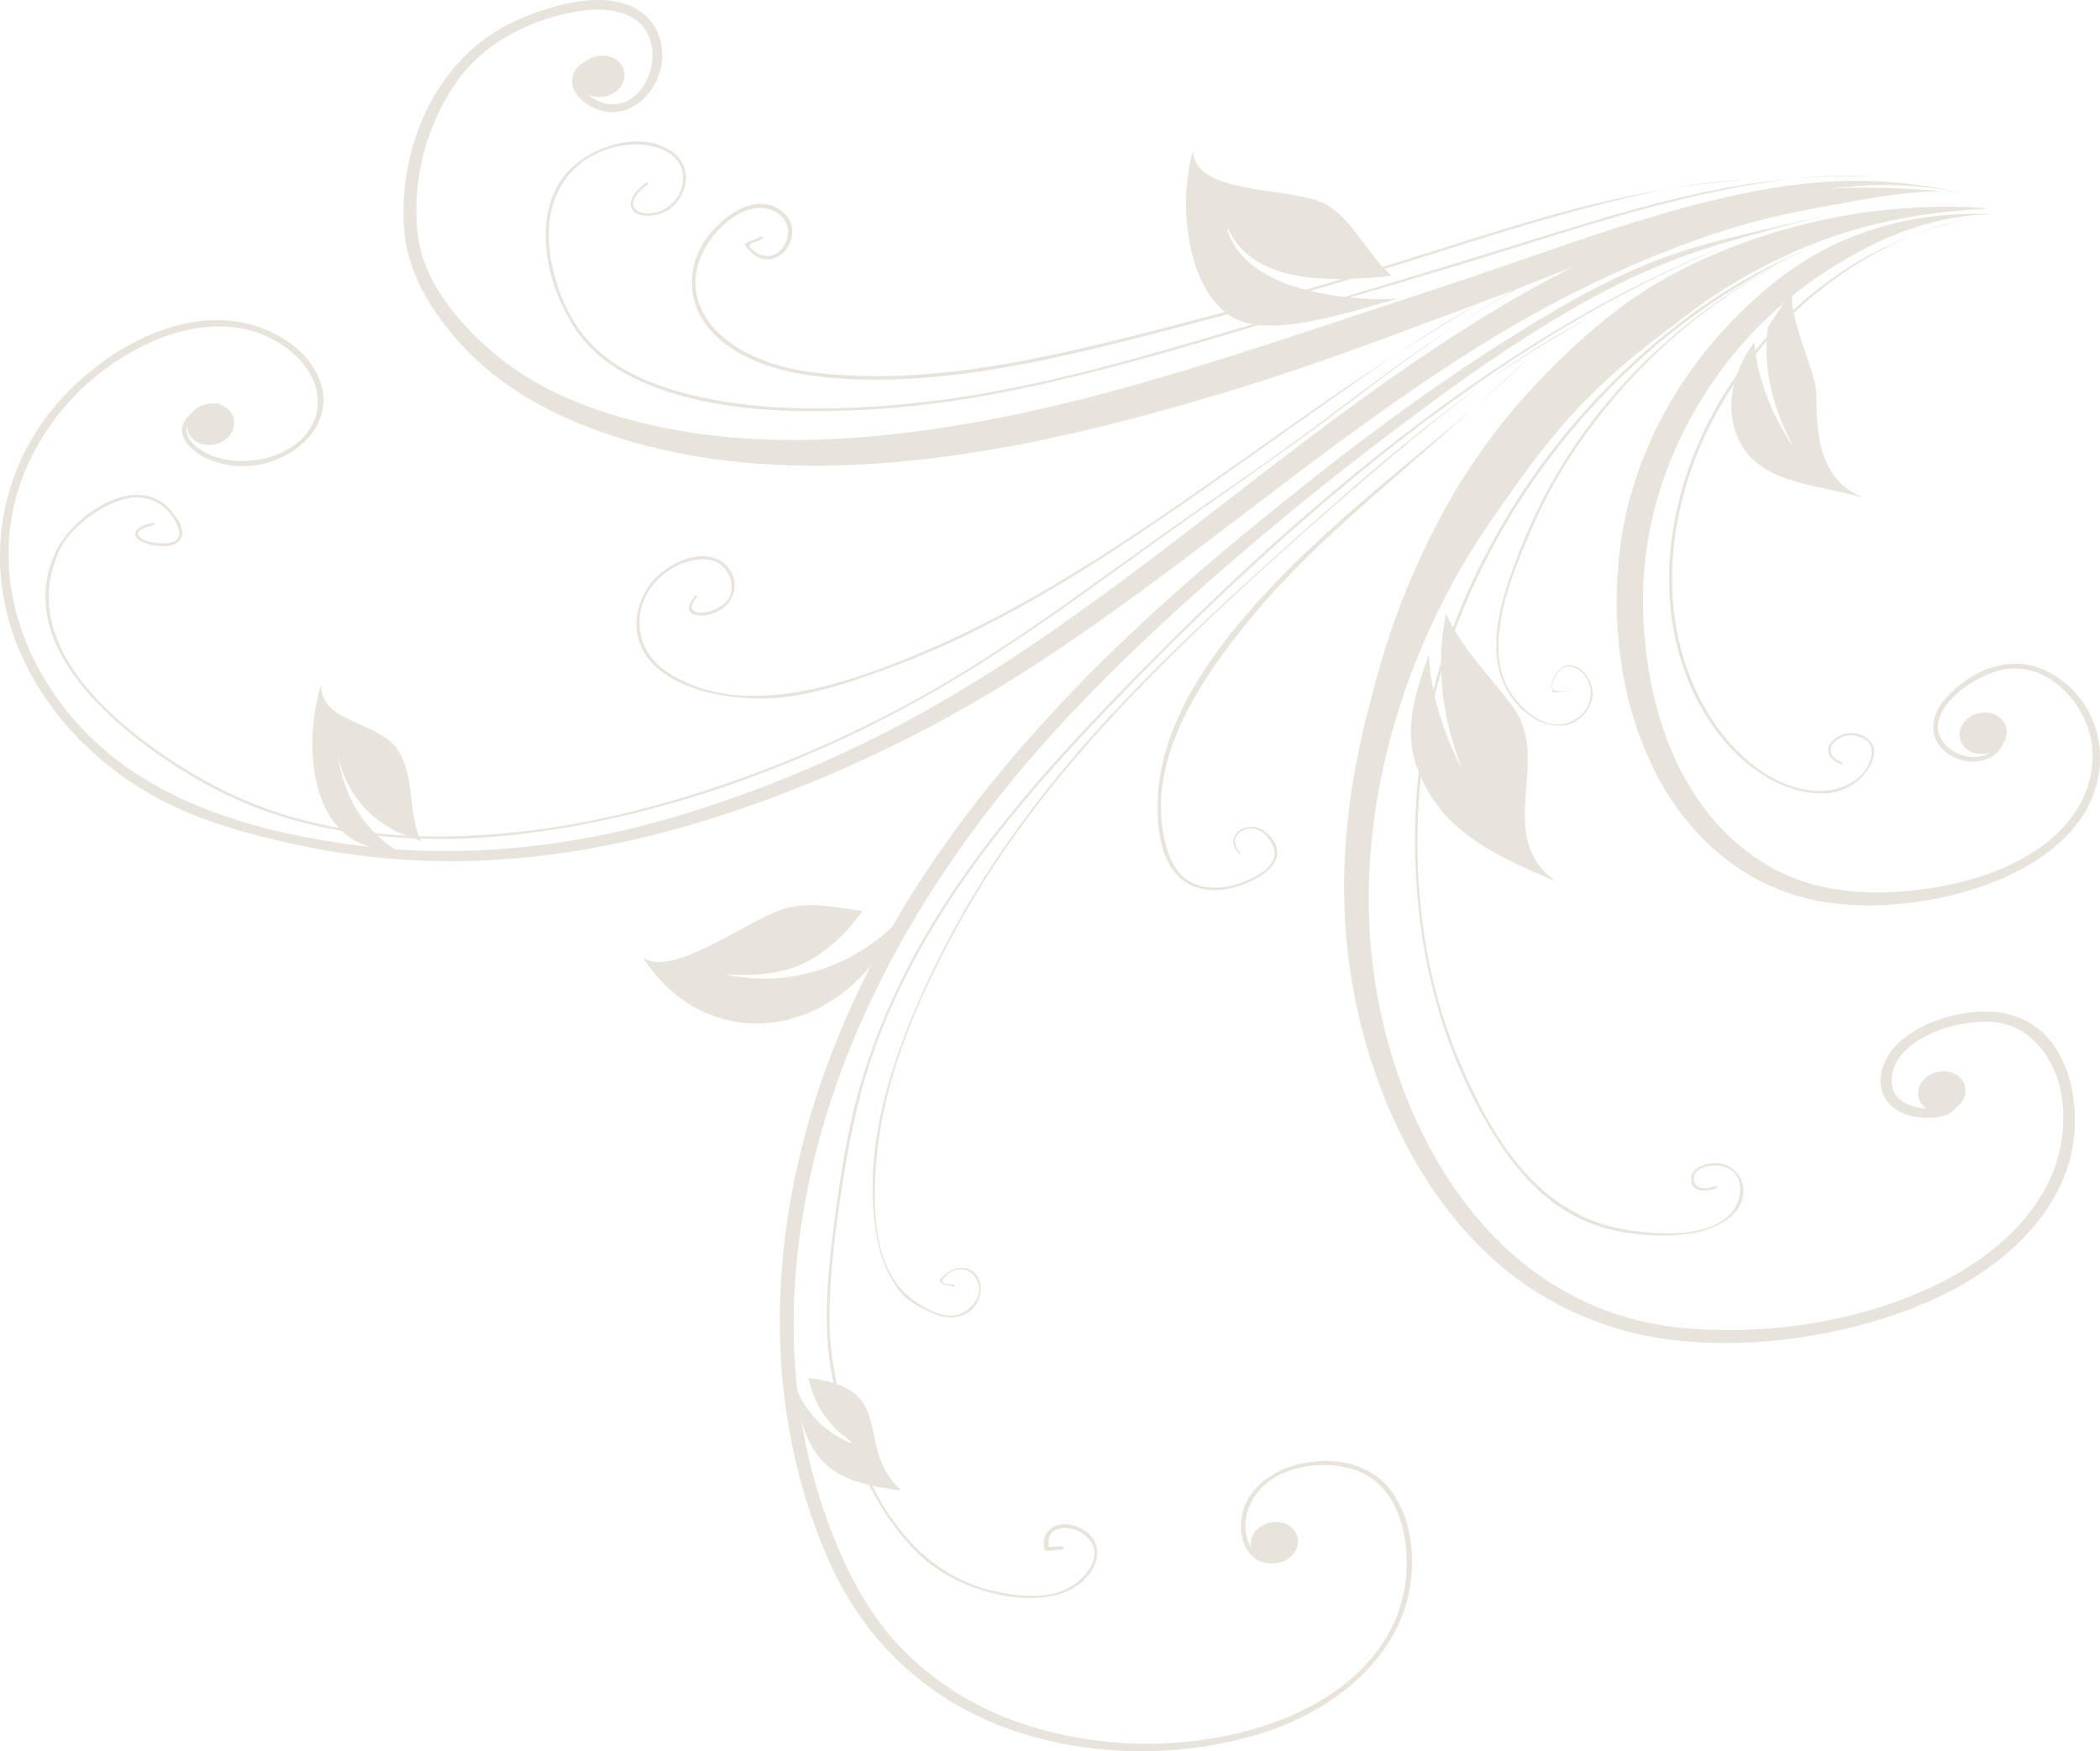 <?xml version="1.0" encoding="utf-8"?>
<!-- Generator: Adobe Illustrator 16.0.3, SVG Export Plug-In . SVG Version: 6.00 Build 0)  -->
<!DOCTYPE svg PUBLIC "-//W3C//DTD SVG 1.1//EN" "http://www.w3.org/Graphics/SVG/1.1/DTD/svg11.dtd">
<svg version="1.1" id="Layer_1" xmlns="http://www.w3.org/2000/svg" xmlns:xlink="http://www.w3.org/1999/xlink" x="0px" y="0px"
	 width="208.481px" height="173.813px" viewBox="0 0 208.481 173.813" enable-background="new 0 0 208.481 173.813"
	 xml:space="preserve">
<g opacity="0.2">
	
		<ellipse transform="matrix(-0.973 0.23 -0.23 -0.973 284.774 273.031)" fill="#C2B59B" cx="126.453" cy="153.135" rx="2.362" ry="2.042"/>
	
		<ellipse transform="matrix(-0.973 0.23 -0.23 -0.973 119.427 1.244)" fill="#C2B59B" cx="59.641" cy="7.59" rx="2.362" ry="2.04"/>
	<g>
		<g>
			<path fill="#C2B59B" d="M197.036,20.65c-8.559-0.578-17.288,0.797-25.356,3.977c-3.986,1.568-7.735,3.549-11.066,6.082
				c-3.378,2.572-6.389,5.479-9.163,8.547c-5.646,6.248-9.59,13.404-12.454,20.84c-1.433,3.719-2.452,7.494-3.405,11.303
				c-0.938,3.758-1.59,7.553-1.924,11.357c-0.639,7.297,0.043,14.531,2.125,21.463c2.133,7.107,5.668,14.004,11.107,19.492
				c5.238,5.283,12.416,8.797,20.611,9.438c7.381,0.58,15.204-0.578,22.204-3.248c6.815-2.6,12.962-7.152,15.359-13.479
				c2.313-6.1,0.535-16.516-8.609-16.008c-2.933,0.164-6.222,1.281-8.229,3.338c-1.58,1.619-2.156,4.133-0.696,5.779
				c1.087,1.229,3.207,1.621,4.952,1.33c1.614-0.266,2.429-1.441,1.462-2.609c-0.38-0.461-1.15,0.197-0.774,0.65
				c0.535,0.646-0.211,0.939-0.897,1.066c-1.067,0.203-2.243-0.029-3.132-0.49c-1.174-0.607-1.514-1.721-1.299-2.898
				c0.313-1.705,1.777-2.945,3.43-3.793c1.757-0.9,3.813-1.359,5.779-1.389c2.078-0.027,3.682,0.715,4.998,2.027
				c2.852,2.836,3.299,7.424,2.326,11.152c-1.737,6.676-7.952,11.4-14.857,14.133c-6.983,2.76-14.967,3.787-22.326,3.105
				c-17.629-1.639-26.83-16.859-29.986-30.658c-3.274-14.301-0.34-29.844,7.061-43.424c1.932-3.539,4.248-6.838,6.637-10.162
				c1.176-1.633,2.41-3.236,3.725-4.793c1.406-1.66,2.305-2.613,3.879-4.154c2.879-2.816,6.125-5.23,9.385-7.684
				c3.105-2.336,6.539-4.328,10.282-5.984c5.937-2.623,12.386-3.934,18.847-4.217C197.095,20.738,197.101,20.654,197.036,20.65
				L197.036,20.65z"/>
		</g>
		<g>
			<path fill="#C2B59B" d="M194.649,19.152c-5.012-1.18-10.039-1.498-15.324-0.938c-5.313,0.563-10.537,1.871-15.65,3.404
				c-5.133,1.537-10.167,3.346-15.23,5.072c-4.123,1.406-8.266,2.768-12.402,4.131c-17.471,5.766-35.204,11.918-53.729,12.773
				c-8.821,0.406-17.655-0.641-25.478-3.857c-4.372-1.795-7.993-4.412-10.943-7.73c-1.522-1.711-2.846-3.641-3.668-5.717
				c-0.739-1.861-0.927-3.881-0.886-5.881c0.089-4.193,1.396-8.574,3.973-12.268c2.532-3.629,6.729-5.955,11.333-6.887
				c2.041-0.414,4.384-0.496,6.132,0.482c1.342,0.75,1.948,2.189,2.004,3.574c0.099,2.361-1.724,5.818-4.968,4.875
				c-1.062-0.307-2.094-1.135-2.167-2.176c-0.086-1.174,1.377-1.701,2.462-1.873c0.292-0.045,0.254-0.459-0.034-0.447
				c-1.515,0.059-2.964,0.584-3.254,2.035c-0.27,1.357,1.045,2.518,2.263,3.043c2.655,1.148,5.126-0.57,6.128-2.832
				c1.098-2.482,0.516-5.465-1.888-6.961c-3.258-2.025-8.512-0.502-11.892,0.986C42.951,5.697,39.59,15.041,40.097,22.583
				c0.281,4.186,2.405,7.83,5.185,11.037c2.862,3.303,6.478,5.842,10.682,7.748c15.989,7.246,35.451,5.334,52.934,1.068
				c9.074-2.215,18.063-5.01,26.812-8.215c4.004-1.469,7.996-2.973,11.994-4.453c4.98-1.844,9.867-3.902,14.83-5.783
				c9.997-3.787,21.588-7.221,32.11-4.816C194.655,19.171,194.661,19.156,194.649,19.152L194.649,19.152z"/>
		</g>
		<g>
			<path fill="#C2B59B" d="M197.573,21.257c-4.914-0.197-9.58,0.547-14.182,2.439c-4.58,1.885-8.463,5.021-11.695,8.434
				c-6.083,6.416-9.852,14.234-10.866,22.311c-0.916,7.271,0.038,14.957,3.171,21.529c2.852,5.982,7.972,11.342,15.305,13.191
				c10.716,2.699,30.126-2.439,29.139-14.842c-0.255-3.23-2.273-6.391-5.547-7.846c-3.549-1.576-7.382,0.172-9.785,2.885
				c-1.77,1.996-1.6,4.58,0.846,5.785c1.902,0.939,4.486,0.396,5.033-1.73c0.058-0.232,0.082-0.465,0.098-0.697
				c0.02-0.295-0.498-0.295-0.52-0.002c-0.089,1.246-0.832,2.303-2.352,2.414c-1.268,0.09-2.521-0.512-3.221-1.373
				c-2.424-2.969,2.926-6.842,6.024-7.32c4.315-0.67,7.522,3.084,8.407,6.266c0.793,2.861,0.078,6.053-1.896,8.586
				c-3.861,4.951-11.486,6.979-17.76,7.252c-3.084,0.133-6.215-0.154-9.021-1.143c-3.426-1.211-6.25-3.311-8.469-5.838
				c-4.811-5.48-6.797-13.035-7.129-20.033c-0.359-7.531,1.488-14.861,5.668-21.73c2.892-4.75,6.844-9.059,11.728-12.379
				c4.998-3.398,10.755-6.018,17.022-6.139C197.585,21.275,197.585,21.257,197.573,21.257L197.573,21.257z"/>
		</g>
		<g>
			<path fill="#C2B59B" d="M192.575,18.945c-4.777-0.336-9.553-0.592-14.375,0.191c-4.576,0.744-9.18,1.93-13.51,3.576
				c-8.781,3.34-16.82,8.133-24.41,13.309c-15.587,10.629-29.365,23.318-45.751,33.018c-8.668,5.131-18.252,9.34-28.068,12.184
				c-10.13,2.936-20.658,4.002-30.938,2.695c-9.631-1.221-19.235-3.998-25.91-10.16c-5.813-5.369-9.317-12.85-8.694-20.576
				c0.595-7.342,5.259-14.566,12.646-18.535c3.375-1.813,7.403-2.82,11.121-1.895c3.906,0.973,7.706,4.49,6.708,8.371
				c-0.964,3.756-6.082,5.398-9.74,4.305c-1.285-0.383-2.735-1.189-3.101-2.41c-0.454-1.535,1.838-2.336,3.136-2.656
				c0.26-0.064,0.177-0.418-0.083-0.352c-1.215,0.301-2.847,0.801-3.374,1.949c-0.407,0.891,0.004,1.734,0.637,2.391
				c1.818,1.893,5.529,2.416,8.214,1.416c3.667-1.367,5.822-4.438,4.75-7.764c-1.02-3.174-4.574-5.496-8.197-6.068
				c-7.284-1.15-14.886,4.033-18.862,9.229c-4.863,6.357-5.87,14.24-3.67,21.176C3.352,69.414,8.758,75.519,15.789,79.3
				c4.138,2.225,8.997,3.535,13.746,4.559c4.987,1.076,10.161,1.615,15.375,1.613c10.329-0.002,20.642-2.273,30.374-5.795
				c9.29-3.359,18.073-7.693,26.269-12.918c16-10.201,29.812-22.883,46.016-32.848c6.637-4.082,13.663-7.561,21.121-10.199
				c3.686-1.305,7.481-2.313,11.333-3.012c4.175-0.76,8.308-1.643,12.552-1.738C192.587,18.962,192.587,18.945,192.575,18.945
				L192.575,18.945z"/>
		</g>
		<g>
			<path fill="#C2B59B" d="M183.685,20.701c-5.629,1.605-11.428,2.51-16.999,4.342c-5.708,1.877-10.964,4.861-15.966,7.965
				c-9.721,6.031-18.785,13.037-27.467,20.199c-15.592,12.861-29.41,27.377-37.795,44.641c-8.887,18.301-11.07,39.08-3.201,56.99
				c3.133,7.133,8.719,13.111,16.699,16.314c7.782,3.123,17.331,3.539,25.816,1.025c7.878-2.336,14.459-7.945,15.306-15.344
				c0.342-2.977-0.097-6.174-1.831-8.674c-1.709-2.461-4.73-3.48-8.057-3.068c-3.943,0.49-7.192,3.051-6.985,6.684
				c0.066,1.137,0.51,2.34,1.551,3.02c1.046,0.684,2.35,0.244,3.299-0.48c0.209-0.16-0.068-0.414-0.277-0.256
				c-1.759,1.344-3.378,0.449-3.921-1.213c-0.628-1.912,0.114-4.143,1.824-5.584c2.505-2.109,6.97-2.381,9.704-0.992
				c3.076,1.566,4.096,5.094,4.254,8.09c0.181,3.396-0.772,6.703-3.012,9.635c-2.676,3.504-6.816,5.912-11.225,7.326
				c-8.686,2.789-18.682,2.146-26.545-1.258c-3.792-1.643-7.066-4.01-9.726-6.861c-3.015-3.232-4.974-7.084-6.531-11.055
				c-3.572-9.117-4.521-18.982-3.298-28.803c2.384-19.158,12.583-37.135,26.781-52.266c6.792-7.232,14.333-13.922,22.117-20.334
				c4.415-3.635,8.972-7.137,13.593-10.561c4.853-3.596,9.871-7.023,15.197-10.039c4.158-2.355,8.482-4.273,13.104-5.711
				c4.477-1.391,9.066-2.502,13.596-3.719C183.7,20.712,183.697,20.695,183.685,20.701L183.685,20.701z"/>
		</g>
		
			<ellipse transform="matrix(-0.973 0.23 -0.23 -0.973 405.156 98.372)" fill="#C2B59B" cx="196.836" cy="72.836" rx="2.361" ry="2.04"/>
		
			<ellipse transform="matrix(-0.973 0.23 -0.23 -0.973 405.235 169.553)" fill="#C2B59B" cx="192.722" cy="108.426" rx="2.362" ry="2.042"/>
		
			<ellipse transform="matrix(-0.973 0.23 -0.23 -0.973 50.923 78.279)" fill="#C2B59B" cx="20.892" cy="42.112" rx="2.361" ry="2.042"/>
		<g>
			<path fill="#C2B59B" d="M170.739,24.625C159.89,29,150.05,35.115,140.934,41.96c-9.149,6.873-17.548,14.506-25.487,22.443
				c-6.789,6.787-13.422,13.748-18.95,21.352c-5.454,7.506-9.591,15.656-11.697,24.23c-0.965,3.941-1.549,7.959-2.048,11.938
				c-0.496,3.949-0.9,7.977-0.534,11.898c0.326,3.521,1.339,6.998,2.622,10.285c1.376,3.525,3.242,6.982,6.003,9.781
				c2.161,2.191,4.986,3.656,8.236,4.361c3.041,0.66,7.074,0.648,9.093-2.064c1.365-1.836,0.869-3.941-1.4-4.721
				c-1.949-0.67-3.529,0.549-3.073,2.338c0.018,0.066,0.097,0.129,0.175,0.135c0.515,0.025,0.994-0.166,1.505-0.139
				c0.229,0.01,0.316-0.289,0.083-0.316c-0.15-0.018-1.329,0.053-1.328,0.063c-0.051-0.299-0.051-0.617,0.013-0.92
				c0.122-0.566,0.665-0.875,1.269-0.947c1.302-0.158,2.605,0.662,3.065,1.654c0.732,1.588-0.872,3.469-2.42,4.293
				c-1.999,1.064-4.593,0.842-6.671,0.451c-9-1.688-13.09-9.879-15.331-16.971c-1.086-3.428-1.731-6.947-1.708-10.57
				c0.026-4.264,0.59-8.561,1.251-12.814c0.637-4.104,1.425-8.186,2.737-12.205c1.413-4.318,3.378-8.52,5.726-12.555
				c4.67-8.029,10.934-15.314,17.539-22.25c7.47-7.844,15.339-15.43,23.792-22.477c11.132-9.283,23.534-17.799,37.349-23.586
				C170.761,24.64,170.755,24.619,170.739,24.625L170.739,24.625z"/>
		</g>
		<g>
			<path fill="#C2B59B" d="M182.583,23.398c-4.439,1.738-8.572,3.682-12.492,6.287c-3.898,2.592-7.441,5.6-10.635,8.854
				c-6.461,6.586-11.396,14.281-14.675,22.359c-3.451,8.502-4.692,17.393-4.202,26.172c0.521,9.324,3.117,18.543,8.33,26.465
				c2.096,3.189,5.033,6.361,8.975,7.869c2.815,1.076,6.277,1.445,9.406,1.107c2.739-0.297,6.008-1.779,5.777-4.604
				c-0.1-1.221-1.151-2.42-2.621-2.459c-1.229-0.033-2.641,0.471-2.549,1.738c0.085,1.162,1.543,1.127,2.492,0.736
				c0.152-0.064,0.082-0.279-0.074-0.213c-0.914,0.377-2.09,0.4-2.167-0.668c-0.087-1.215,1.729-1.479,2.708-1.307
				c2.393,0.418,2.305,3.207,1.026,4.65c-2.235,2.523-7.116,2.164-10.089,1.727c-3.988-0.586-7.092-2.371-9.688-4.992
				c-3.26-3.293-5.376-7.527-7.139-11.617c-3.947-9.143-4.949-19.543-3.795-29.5c0.991-8.531,4.033-16.906,8.691-24.643
				c3.596-5.971,8.205-11.525,13.678-16.334c2.728-2.393,5.695-4.574,8.852-6.512c3.18-1.953,6.625-3.818,10.195-5.102
				C182.601,23.41,182.595,23.392,182.583,23.398L182.583,23.398z"/>
		</g>
		<g>
			<path fill="#C2B59B" d="M195.228,21.716c-4.028,1.018-7.732,2.377-11.236,4.523c-3.419,2.094-6.414,4.721-8.955,7.617
				c-5.151,5.879-8.334,13.051-9.145,20.23c-0.781,6.895,0.808,14.227,5.447,19.633c2.139,2.494,5.57,4.939,9.369,5.035
				c1.828,0.047,3.484-0.723,4.522-2.107c0.958-1.275,1.313-2.803-0.286-3.629c-1.023-0.529-2.436-0.223-3.152,0.67
				c-0.764,0.949,0.072,1.814,1.002,2.191c0.135,0.055,0.246-0.135,0.113-0.188c-0.699-0.283-1.281-0.709-1.136-1.465
				c0.104-0.555,0.711-0.947,1.26-1.143c0.778-0.279,1.61-0.027,2.21,0.365c0.676,0.445,0.678,1.227,0.465,1.91
				c-0.73,2.348-3.453,3.4-5.912,3.107c-4.206-0.5-7.572-3.721-9.601-6.709c-4.235-6.242-5.044-14.002-3.39-21.34
				c1.448-6.436,4.855-12.652,9.719-17.807c4.746-5.029,11.499-9.395,18.711-10.881C195.245,21.73,195.241,21.712,195.228,21.716
				L195.228,21.716z"/>
		</g>
		<g>
			<g>
				<path fill="none" d="M191.898,23.029c-9.356,3.271-16.636,10.508-20.804,18.443c-2.197,4.188-3.223,8.76-3.471,13.246
					c-0.18,3.193,0.162,6.332,1.314,9.289c0.908,2.326,3.264,7.391,7.143,5.719c2-0.863,2.869-2.721,2-4.416
					c-0.252-0.492-0.799-1.143-1.496-1.16c-0.851-0.023-1.217,0.744-1.41,1.357c-0.014,0.035,0.01,0.076,0.046,0.088
					c0.409,0.137,0.86,0.072,1.272,0.211c0.092,0.033,0.166-0.09,0.074-0.123c-0.18-0.064-1.219-0.137-1.146-0.348
					c0.137-0.395,0.4-0.826,0.863-0.984c0.837-0.285,1.516,0.795,1.744,1.297c0.754,1.656-0.443,3.336-2.277,4.051
					c-2.979,1.168-5.037-2.326-5.955-4.133c-1.299-2.555-1.9-5.266-2.048-8.111c-0.251-4.883,0.71-10.082,2.856-14.736
					c1.955-4.24,4.936-8.186,8.445-11.613c3.461-3.383,7.922-6.641,12.854-8.061C191.917,23.041,191.909,23.023,191.898,23.029
					L191.898,23.029z"/>
			</g>
		</g>
		<g>
			<path fill="#C2B59B" d="M152.633,27.603c-5.152,2.713-9.931,5.77-14.57,9.15c-4.677,3.408-9.212,6.969-13.995,10.262
				c-4.805,3.303-9.546,6.658-14.264,10.063c-4.75,3.43-9.553,6.813-14.608,9.881c-7.995,4.854-16.702,8.814-25.745,11.693
				c-8.675,2.762-17.816,4.492-26.865,4.367c-4.515-0.064-8.985-0.652-13.219-1.822c-4.26-1.178-8.099-3.025-11.662-5.293
				c-7.18-4.568-16-12.445-11.766-21.352c1.001-2.109,3.669-4.135,6.053-4.916c1.426-0.469,2.871-0.322,3.993,0.48
				c0.834,0.594,1.671,1.693,1.805,2.674c0.19,1.35-1.868,1.238-2.781,1.023c-0.45-0.105-1.091-0.313-1.285-0.715
				c-0.269-0.563,1.183-0.883,1.549-0.973c0.182-0.045,0.097-0.279-0.081-0.236c-0.567,0.139-1.684,0.393-1.776,1.047
				c-0.069,0.482,0.562,0.787,0.965,0.949c0.996,0.4,3.155,0.682,3.646-0.598c0.345-0.898-0.532-1.951-1.048-2.59
				c-0.892-1.107-2.246-1.701-3.847-1.559c-3.089,0.275-6.396,3.102-7.565,5.559c-3.875,8.152,3.657,15.609,10.047,20.119
				c3.328,2.348,6.956,4.348,10.958,5.76c3.896,1.375,8.075,2.164,12.319,2.502c8.7,0.695,17.653-0.615,26.17-2.904
				c8.484-2.281,16.681-5.631,24.356-9.699c10.523-5.578,19.723-12.797,29.3-19.543c4.762-3.355,9.54-6.645,14.164-10.152
				c4.555-3.455,9.11-6.922,14.024-9.965c1.848-1.145,3.752-2.262,5.737-3.199C152.655,27.613,152.646,27.597,152.633,27.603
				L152.633,27.603z"/>
		</g>
		<g>
			<path fill="#C2B59B" d="M158.345,31.232c-5.03,2.791-9.803,5.791-14.322,9.225c-4.604,3.494-8.951,7.232-13.229,11.029
				c-7.703,6.84-15.371,13.748-22.156,21.303c-6.539,7.281-12.069,15.186-16.113,23.672c-3.883,8.141-6.887,17.059-5.589,25.68
				c0.346,2.299,1.103,4.621,2.74,6.414c0.662,0.723,1.857,1.305,2.789,1.732c0.871,0.396,1.867,0.613,2.866,0.338
				c1.799-0.5,2.547-2.723,1.675-3.973c-0.963-1.379-2.85-0.826-3.717,0.432c-0.019,0.027-0.015,0.066,0.004,0.09
				c0.433,0.525,0.759,0.297,1.365,0.504c0.12,0.041,0.221-0.123,0.1-0.166c-0.239-0.082-0.462-0.051-0.723-0.063
				c-1.141-0.061,0.096-1.021,0.203-1.102c0.241-0.178,0.544-0.271,0.841-0.324c1.258-0.223,2.081,0.91,2.135,1.85
				c0.064,1.229-1.203,2.561-2.586,2.701c-1.321,0.131-2.655-0.693-3.624-1.313c-4.067-2.605-4.283-8.254-4.114-12.449
				c0.368-9.102,4.351-18.275,9.103-26.529c4.778-8.295,11.074-15.873,18.025-22.934c7.426-7.541,15.479-14.689,23.643-21.615
				c6.295-5.336,13.087-10.688,20.697-14.486C158.366,31.242,158.358,31.228,158.345,31.232L158.345,31.232z"/>
		</g>
		<g>
			<path fill="#C2B59B" d="M176.037,26.519c-8.694,4.723-15.815,11.436-20.733,19.273c-2.398,3.824-4.229,7.932-5.602,12.076
				c-1.309,3.959-2.066,8.668,0.865,11.975c1.117,1.258,2.777,2.408,4.777,2.131c1.717-0.238,2.906-1.994,2.753-3.395
				c-0.112-1.029-0.905-2.471-2.229-2.557c-0.5-0.029-0.99,0.314-1.264,0.668c-0.566,0.727-0.662,1.188-0.466,1.998
				c0.002,0.01,0.013,0.018,0.022,0.018c0.512,0.043,0.984-0.139,1.498-0.098c0.033,0.002,0.045-0.043,0.011-0.045
				c-0.31-0.027-1.46,0.137-1.521-0.127c-0.137-0.607,0.035-1.01,0.406-1.553c0.746-1.08,1.893-0.826,2.608-0.035
				c1.376,1.514,0.883,4.023-1.411,4.857c-2.473,0.904-4.801-1.453-5.813-3.012c-1.336-2.064-1.338-4.666-0.966-7.039
				c0.348-2.203,1.117-4.375,1.967-6.492c0.869-2.164,1.791-4.301,2.912-6.389c2.229-4.152,5.119-8.027,8.467-11.592
				c3.906-4.156,8.568-7.762,13.73-10.646C176.064,26.529,176.052,26.511,176.037,26.519L176.037,26.519z"/>
		</g>
		<g>
			<path fill="#C2B59B" d="M147.124,29.957c-4.596,2.74-9.119,5.508-13.522,8.5c-4.569,3.105-9.037,6.332-13.558,9.496
				c-8.99,6.291-18.271,12.475-28.617,16.832c-7.756,3.266-18.204,6.814-25.439,1.738c-3.037-2.127-3.425-6.369-0.559-9.137
				c1.154-1.113,2.967-1.945,4.643-1.867c1.824,0.086,2.86,1.855,2.493,3.355c-0.255,1.041-1.476,1.75-2.596,1.916
				c-0.404,0.059-0.933,0.051-1.191-0.248c-0.317-0.369,0.174-1.002,0.422-1.32c0.068-0.088-0.09-0.18-0.168-0.098
				c-0.436,0.475-1.046,1.338-0.296,1.77c0.679,0.393,1.733,0.156,2.433-0.18c2.373-1.137,2.274-4.15,0.089-5.197
				c-2.33-1.117-5.744,0.891-6.925,2.758c-1.776,2.813-1.496,5.988,0.992,8.098c2.479,2.1,6.312,2.869,9.762,2.955
				c4.436,0.113,9.003-1.496,13.125-3.008c10.305-3.779,19.574-9.67,28.391-15.729c5.116-3.514,10.131-7.145,15.202-10.707
				c4.928-3.463,9.947-7.035,15.328-9.914C147.146,29.964,147.134,29.951,147.124,29.957L147.124,29.957z"/>
		</g>
		<g>
			<path fill="#C2B59B" d="M152.267,35.033c-3.934,3.969-8.461,7.527-12.798,11.152c-4.349,3.635-8.654,7.314-12.542,11.334
				c-6.238,6.449-12.176,14.371-12.006,22.871c0.044,2.232,0.373,4.9,2.064,6.592c1.766,1.766,4.605,1.654,6.996,0.574
				c1.134-0.514,2.267-1.211,2.716-2.301c0.444-1.078-0.464-2.363-1.403-2.922c-0.664-0.395-1.754-0.361-2.375,0.195
				c-0.795,0.717-0.523,1.57,0.104,2.217c0.055,0.057,0.174-0.035,0.119-0.094c-0.631-0.66-0.844-1.568,0.128-2.172
				c1.04-0.645,2.181,0.016,2.7,0.773c0.607,0.885,0.869,1.693,0.084,2.65c-0.617,0.756-1.656,1.254-2.59,1.619
				c-1.764,0.693-3.824,0.881-5.395-0.055c-1.33-0.791-1.954-2.234-2.32-3.574c-2.201-8.102,3.244-16.328,8.723-22.895
				c3.95-4.734,8.666-8.975,13.412-13.102c4.869-4.236,9.709-8.459,14.397-12.854C152.29,35.035,152.274,35.025,152.267,35.033
				L152.267,35.033z"/>
		</g>
		<g>
			<path fill="#C2B59B" d="M186.587,17.564c-5.438-0.248-10.758,0.201-16.17,1.258c-5.555,1.084-11.002,2.721-16.397,4.393
				c-11.315,3.506-22.662,6.926-34.032,10.266c-9.618,2.826-19.402,5.543-29.388,6.549c-8.014,0.811-16.578,0.895-24.065-1.414
				c-3.328-1.029-6.424-2.678-8.487-5.189c-1.923-2.346-3.036-5.389-3.443-8.303c-0.413-2.947,0.075-6.26,2.648-8.572
				c1.493-1.342,3.537-2.135,5.592-2.213c2.354-0.09,4.79,0.879,4.967,3.123c0.135,1.74-1.247,3.588-3.345,3.729
				c-0.655,0.041-1.378-0.174-1.565-0.754c-0.257-0.785,0.782-1.65,1.374-2.133c0.126-0.104-0.063-0.248-0.188-0.148
				c-0.789,0.643-1.884,1.686-1.307,2.648c0.432,0.717,1.655,0.689,2.455,0.502c1.342-0.316,2.25-1.361,2.651-2.475
				c0.547-1.518,0.01-3.055-1.379-3.928c-2.813-1.768-7.035-0.596-9.465,1.484c-2.36,2.02-2.977,5.006-2.844,7.674
				c0.145,2.873,1.15,5.697,2.642,8.168c1.512,2.504,3.935,4.33,6.782,5.615c6.714,3.027,15.094,3.223,22.699,2.803
				c9.097-0.502,17.928-2.533,26.735-4.934c5.852-1.592,11.646-3.377,17.443-5.143c5.68-1.725,11.393-3.334,17.059-5.1
				c6.371-1.984,12.716-4.068,19.212-5.641c6.403-1.551,13.29-2.818,19.814-2.248C186.595,17.583,186.601,17.566,186.587,17.564
				L186.587,17.564z"/>
		</g>
		<g>
			<path fill="#C2B59B" d="M173.7,17.818c-5.252,0.357-10.354,1.189-15.492,2.441c-5.492,1.342-10.881,3.078-16.264,4.783
				c-9.969,3.158-20.066,5.951-30.224,8.492c-10.237,2.559-21.174,4.781-31.565,3.35c-4.711-0.65-9.908-3.09-10.965-7.455
				c-0.527-2.184,0.315-4.557,1.917-6.367c1.479-1.668,3.979-3.318,6.134-1.877c1.313,0.877,1.311,2.695,0.115,3.779
				c-0.653,0.596-1.544,0.559-2.224,0.139c-0.31-0.188-1.186-0.785-0.381-1.025c0.377-0.113,0.631-0.158,0.909-0.42
				c0.132-0.123-0.073-0.281-0.204-0.162c-0.418,0.381-1.046,0.303-1.464,0.688c-0.049,0.045-0.056,0.117-0.02,0.166
				c0.621,0.879,1.787,1.848,3.107,1.184c1.162-0.582,1.685-1.799,1.558-2.887c-0.156-1.283-1.543-2.393-3.021-2.41
				c-1.877-0.021-3.464,1.197-4.644,2.42c-2.89,2.996-3.008,7.127-0.515,10.033c2.736,3.186,7.486,4.404,11.931,4.799
				c10.186,0.904,20.743-1.447,30.683-3.99c10.167-2.604,20.242-5.461,30.231-8.641c5.064-1.613,10.139-3.174,15.291-4.498
				c4.893-1.258,10.066-2.404,15.107-2.523C173.714,17.833,173.714,17.816,173.7,17.818L173.7,17.818z"/>
		</g>
		<path fill="#C2B59B" d="M150.647,70.845c-1.391-2.369-5.621-6.289-7.088-9.979c-0.057,0.283-0.107,0.568-0.156,0.854
			c-0.828,4.906-0.123,9.742,1.633,14.289c0.011,0.029-0.045,0.049-0.059,0.021c-1.752-3.455-2.902-7.193-3.139-11.047
			c-1.297,3.75-2.571,7.355-1.135,11.273c2.225,6.08,7.473,8.58,13.725,11.207C148.47,83.214,153.649,75.97,150.647,70.845z"/>
		<g>
			<path fill="#C2B59B" d="M177.96,28.751l0.853-1.297C178.337,27.726,178.073,28.179,177.96,28.751z"/>
			<path fill="#C2B59B" d="M173.126,44.537c2.406,3.564,7.846,3.635,11.938,4.9c-4.581-1.814-4.737-6.531-4.75-10.467
				c-0.011-2.07-2.888-7.508-2.354-10.219l-2.42,3.674c-0.006,0.006-0.012,0.012-0.018,0.018c-0.564,4.064,0.49,8.041,2.404,11.648
				c0.016,0.029-0.035,0.055-0.053,0.025c-2.014-3.037-3.387-6.523-3.726-10.133C171.753,37.169,171.015,41.406,173.126,44.537z"/>
		</g>
		<path fill="#C2B59B" d="M121.851,31.166c3.538,2.73,11.632-0.061,16.855-1.516c-1.191,0.061-2.377,0.059-3.542-0.025
			c-5.325-0.381-11.761-1.873-13.345-6.859c-0.019-0.057,0.09-0.096,0.115-0.043c2.232,4.91,8.643,5.254,14.035,4.855
			c0.734-0.053,1.47-0.125,2.205-0.209c-2.379-2-3.68-5.303-6.336-6.973c-3.16-1.99-13.234-0.795-13.404-5.445
			C117.098,19.564,117.468,27.787,121.851,31.166z"/>
		<path fill="#C2B59B" d="M39.255,84.345c-0.161-0.107-0.321-0.213-0.478-0.328c-3.099-2.26-4.653-5.367-5.225-8.889
			c-0.003-0.012,0.017-0.016,0.02-0.004c0.736,3.299,2.91,6.209,6.355,7.656c0.612,0.256,1.234,0.484,1.87,0.693
			c-1.325-2.732-0.581-6.445-2.313-9.051c-1.923-2.885-7.679-2.625-7.6-6.469C30.088,73.56,30.423,84.511,39.255,84.345z"/>
		<path fill="#C2B59B" d="M80.275,136.771c0.52,2.666,2.064,4.957,4.652,6.596c0.033,0.018,0.001,0.057-0.034,0.045
			c-2.989-1.133-5.005-3.311-5.954-5.936l0.199,2.035c1.438,5.977,3.69,7.578,10.348,8.432
			C84.621,143.492,89.348,137.828,80.275,136.771z"/>
		<path fill="#C2B59B" d="M88.641,92.507l3.28-3.225c-0.531,0.354-1.064,0.615-1.602,0.809c-1.076,1.281-2.243,2.494-3.668,3.508
			c-4.253,3.027-9.292,4.199-14.413,3.162c-0.032-0.004-0.023-0.053,0.013-0.051c2.543,0.156,5.533-0.008,7.857-1.252
			c1.953-1.045,3.562-2.523,4.854-4.17c0.228-0.291,0.459-0.58,0.69-0.871c-2.511-0.301-5.067-0.984-7.681-0.264
			c-3.487,0.963-11.306,7.055-14.158,4.863C70.133,104.867,83.015,103.298,88.641,92.507z"/>
	</g>
</g>
<g opacity="0.2">
	
		<ellipse transform="matrix(-0.973 0.23 -0.23 -0.973 284.774 273.031)" fill="#C2B59B" cx="126.453" cy="153.135" rx="2.362" ry="2.042"/>
	
		<ellipse transform="matrix(-0.973 0.23 -0.23 -0.973 119.427 1.244)" fill="#C2B59B" cx="59.641" cy="7.59" rx="2.362" ry="2.04"/>
	<g>
		<g>
			<path fill="#C2B59B" d="M197.036,20.65c-8.559-0.578-17.288,0.797-25.356,3.977c-3.986,1.568-7.735,3.549-11.066,6.082
				c-3.378,2.572-6.389,5.479-9.163,8.547c-5.646,6.248-9.59,13.404-12.454,20.84c-1.433,3.719-2.452,7.494-3.405,11.303
				c-0.938,3.758-1.59,7.553-1.924,11.357c-0.639,7.297,0.043,14.531,2.125,21.463c2.133,7.107,5.668,14.004,11.107,19.492
				c5.238,5.283,12.416,8.797,20.611,9.438c7.381,0.58,15.204-0.578,22.204-3.248c6.815-2.6,12.962-7.152,15.359-13.479
				c2.313-6.1,0.535-16.516-8.609-16.008c-2.933,0.164-6.222,1.281-8.229,3.338c-1.58,1.619-2.156,4.133-0.696,5.779
				c1.087,1.229,3.207,1.621,4.952,1.33c1.614-0.266,2.429-1.441,1.462-2.609c-0.38-0.461-1.15,0.197-0.774,0.65
				c0.535,0.646-0.211,0.939-0.897,1.066c-1.067,0.203-2.243-0.029-3.132-0.49c-1.174-0.607-1.514-1.721-1.299-2.898
				c0.313-1.705,1.777-2.945,3.43-3.793c1.757-0.9,3.813-1.359,5.779-1.389c2.078-0.027,3.682,0.715,4.998,2.027
				c2.852,2.836,3.299,7.424,2.326,11.152c-1.737,6.676-7.952,11.4-14.857,14.133c-6.983,2.76-14.967,3.787-22.326,3.105
				c-17.629-1.639-26.83-16.859-29.986-30.658c-3.274-14.301-0.34-29.844,7.061-43.424c1.932-3.539,4.248-6.838,6.637-10.162
				c1.176-1.633,2.41-3.236,3.725-4.793c1.406-1.66,2.305-2.613,3.879-4.154c2.879-2.816,6.125-5.23,9.385-7.684
				c3.105-2.336,6.539-4.328,10.282-5.984c5.937-2.623,12.386-3.934,18.847-4.217C197.095,20.738,197.101,20.654,197.036,20.65
				L197.036,20.65z"/>
		</g>
		<g>
			<path fill="#C2B59B" d="M194.649,19.152c-5.012-1.18-10.039-1.498-15.324-0.938c-5.313,0.563-10.537,1.871-15.65,3.404
				c-5.133,1.537-10.167,3.346-15.23,5.072c-4.123,1.406-8.266,2.768-12.402,4.131c-17.471,5.766-35.204,11.918-53.729,12.773
				c-8.821,0.406-17.655-0.641-25.478-3.857c-4.372-1.795-7.993-4.412-10.943-7.73c-1.522-1.711-2.846-3.641-3.668-5.717
				c-0.739-1.861-0.927-3.881-0.886-5.881c0.089-4.193,1.396-8.574,3.973-12.268c2.532-3.629,6.729-5.955,11.333-6.887
				c2.041-0.414,4.384-0.496,6.132,0.482c1.342,0.75,1.948,2.189,2.004,3.574c0.099,2.361-1.724,5.818-4.968,4.875
				c-1.062-0.307-2.094-1.135-2.167-2.176c-0.086-1.174,1.377-1.701,2.462-1.873c0.292-0.045,0.254-0.459-0.034-0.447
				c-1.515,0.059-2.964,0.584-3.254,2.035c-0.27,1.357,1.045,2.518,2.263,3.043c2.655,1.148,5.126-0.57,6.128-2.832
				c1.098-2.482,0.516-5.465-1.888-6.961c-3.258-2.025-8.512-0.502-11.892,0.986C42.951,5.697,39.59,15.041,40.097,22.583
				c0.281,4.186,2.405,7.83,5.185,11.037c2.862,3.303,6.478,5.842,10.682,7.748c15.989,7.246,35.451,5.334,52.934,1.068
				c9.074-2.215,18.063-5.01,26.812-8.215c4.004-1.469,7.996-2.973,11.994-4.453c4.98-1.844,9.867-3.902,14.83-5.783
				c9.997-3.787,21.588-7.221,32.11-4.816C194.655,19.171,194.661,19.156,194.649,19.152L194.649,19.152z"/>
		</g>
		<g>
			<path fill="#C2B59B" d="M197.573,21.257c-4.914-0.197-9.58,0.547-14.182,2.439c-4.58,1.885-8.463,5.021-11.695,8.434
				c-6.083,6.416-9.852,14.234-10.866,22.311c-0.916,7.271,0.038,14.957,3.171,21.529c2.852,5.982,7.972,11.342,15.305,13.191
				c10.716,2.699,30.126-2.439,29.139-14.842c-0.255-3.23-2.273-6.391-5.547-7.846c-3.549-1.576-7.382,0.172-9.785,2.885
				c-1.77,1.996-1.6,4.58,0.846,5.785c1.902,0.939,4.486,0.396,5.033-1.73c0.058-0.232,0.082-0.465,0.098-0.697
				c0.02-0.295-0.498-0.295-0.52-0.002c-0.089,1.246-0.832,2.303-2.352,2.414c-1.268,0.09-2.521-0.512-3.221-1.373
				c-2.424-2.969,2.926-6.842,6.024-7.32c4.315-0.67,7.522,3.084,8.407,6.266c0.793,2.861,0.078,6.053-1.896,8.586
				c-3.861,4.951-11.486,6.979-17.76,7.252c-3.084,0.133-6.215-0.154-9.021-1.143c-3.426-1.211-6.25-3.311-8.469-5.838
				c-4.811-5.48-6.797-13.035-7.129-20.033c-0.359-7.531,1.488-14.861,5.668-21.73c2.892-4.75,6.844-9.059,11.728-12.379
				c4.998-3.398,10.755-6.018,17.022-6.139C197.585,21.275,197.585,21.257,197.573,21.257L197.573,21.257z"/>
		</g>
		<g>
			<path fill="#C2B59B" d="M192.575,18.945c-4.777-0.336-9.553-0.592-14.375,0.191c-4.576,0.744-9.18,1.93-13.51,3.576
				c-8.781,3.34-16.82,8.133-24.41,13.309c-15.587,10.629-29.365,23.318-45.751,33.018c-8.668,5.131-18.252,9.34-28.068,12.184
				c-10.13,2.936-20.658,4.002-30.938,2.695c-9.631-1.221-19.235-3.998-25.91-10.16c-5.813-5.369-9.317-12.85-8.694-20.576
				c0.595-7.342,5.259-14.566,12.646-18.535c3.375-1.813,7.403-2.82,11.121-1.895c3.906,0.973,7.706,4.49,6.708,8.371
				c-0.964,3.756-6.082,5.398-9.74,4.305c-1.285-0.383-2.735-1.189-3.101-2.41c-0.454-1.535,1.838-2.336,3.136-2.656
				c0.26-0.064,0.177-0.418-0.083-0.352c-1.215,0.301-2.847,0.801-3.374,1.949c-0.407,0.891,0.004,1.734,0.637,2.391
				c1.818,1.893,5.529,2.416,8.214,1.416c3.667-1.367,5.822-4.438,4.75-7.764c-1.02-3.174-4.574-5.496-8.197-6.068
				c-7.284-1.15-14.886,4.033-18.862,9.229c-4.863,6.357-5.87,14.24-3.67,21.176C3.352,69.414,8.758,75.519,15.789,79.3
				c4.138,2.225,8.997,3.535,13.746,4.559c4.987,1.076,10.161,1.615,15.375,1.613c10.329-0.002,20.642-2.273,30.374-5.795
				c9.29-3.359,18.073-7.693,26.269-12.918c16-10.201,29.812-22.883,46.016-32.848c6.637-4.082,13.663-7.561,21.121-10.199
				c3.686-1.305,7.481-2.313,11.333-3.012c4.175-0.76,8.308-1.643,12.552-1.738C192.587,18.962,192.587,18.945,192.575,18.945
				L192.575,18.945z"/>
		</g>
		<g>
			<path fill="#C2B59B" d="M183.685,20.701c-5.629,1.605-11.428,2.51-16.999,4.342c-5.708,1.877-10.964,4.861-15.966,7.965
				c-9.721,6.031-18.785,13.037-27.467,20.199c-15.592,12.861-29.41,27.377-37.795,44.641c-8.887,18.301-11.07,39.08-3.201,56.99
				c3.133,7.133,8.719,13.111,16.699,16.314c7.782,3.123,17.331,3.539,25.816,1.025c7.878-2.336,14.459-7.945,15.306-15.344
				c0.342-2.977-0.097-6.174-1.831-8.674c-1.709-2.461-4.73-3.48-8.057-3.068c-3.943,0.49-7.192,3.051-6.985,6.684
				c0.066,1.137,0.51,2.34,1.551,3.02c1.046,0.684,2.35,0.244,3.299-0.48c0.209-0.16-0.068-0.414-0.277-0.256
				c-1.759,1.344-3.378,0.449-3.921-1.213c-0.628-1.912,0.114-4.143,1.824-5.584c2.505-2.109,6.97-2.381,9.704-0.992
				c3.076,1.566,4.096,5.094,4.254,8.09c0.181,3.396-0.772,6.703-3.012,9.635c-2.676,3.504-6.816,5.912-11.225,7.326
				c-8.686,2.789-18.682,2.146-26.545-1.258c-3.792-1.643-7.066-4.01-9.726-6.861c-3.015-3.232-4.974-7.084-6.531-11.055
				c-3.572-9.117-4.521-18.982-3.298-28.803c2.384-19.158,12.583-37.135,26.781-52.266c6.792-7.232,14.333-13.922,22.117-20.334
				c4.415-3.635,8.972-7.137,13.593-10.561c4.853-3.596,9.871-7.023,15.197-10.039c4.158-2.355,8.482-4.273,13.104-5.711
				c4.477-1.391,9.066-2.502,13.596-3.719C183.7,20.712,183.697,20.695,183.685,20.701L183.685,20.701z"/>
		</g>
		
			<ellipse transform="matrix(-0.973 0.23 -0.23 -0.973 405.156 98.372)" fill="#C2B59B" cx="196.836" cy="72.836" rx="2.361" ry="2.04"/>
		
			<ellipse transform="matrix(-0.973 0.23 -0.23 -0.973 405.235 169.553)" fill="#C2B59B" cx="192.722" cy="108.426" rx="2.362" ry="2.042"/>
		
			<ellipse transform="matrix(-0.973 0.23 -0.23 -0.973 50.923 78.279)" fill="#C2B59B" cx="20.892" cy="42.112" rx="2.361" ry="2.042"/>
		<g>
			<path fill="#C2B59B" d="M170.739,24.625C159.89,29,150.05,35.115,140.934,41.96c-9.149,6.873-17.548,14.506-25.487,22.443
				c-6.789,6.787-13.422,13.748-18.95,21.352c-5.454,7.506-9.591,15.656-11.697,24.23c-0.965,3.941-1.549,7.959-2.048,11.938
				c-0.496,3.949-0.9,7.977-0.534,11.898c0.326,3.521,1.339,6.998,2.622,10.285c1.376,3.525,3.242,6.982,6.003,9.781
				c2.161,2.191,4.986,3.656,8.236,4.361c3.041,0.66,7.074,0.648,9.093-2.064c1.365-1.836,0.869-3.941-1.4-4.721
				c-1.949-0.67-3.529,0.549-3.073,2.338c0.018,0.066,0.097,0.129,0.175,0.135c0.515,0.025,0.994-0.166,1.505-0.139
				c0.229,0.01,0.316-0.289,0.083-0.316c-0.15-0.018-1.329,0.053-1.328,0.063c-0.051-0.299-0.051-0.617,0.013-0.92
				c0.122-0.566,0.665-0.875,1.269-0.947c1.302-0.158,2.605,0.662,3.065,1.654c0.732,1.588-0.872,3.469-2.42,4.293
				c-1.999,1.064-4.593,0.842-6.671,0.451c-9-1.688-13.09-9.879-15.331-16.971c-1.086-3.428-1.731-6.947-1.708-10.57
				c0.026-4.264,0.59-8.561,1.251-12.814c0.637-4.104,1.425-8.186,2.737-12.205c1.413-4.318,3.378-8.52,5.726-12.555
				c4.67-8.029,10.934-15.314,17.539-22.25c7.47-7.844,15.339-15.43,23.792-22.477c11.132-9.283,23.534-17.799,37.349-23.586
				C170.761,24.64,170.755,24.619,170.739,24.625L170.739,24.625z"/>
		</g>
		<g>
			<path fill="#C2B59B" d="M182.583,23.398c-4.439,1.738-8.572,3.682-12.492,6.287c-3.898,2.592-7.441,5.6-10.635,8.854
				c-6.461,6.586-11.396,14.281-14.675,22.359c-3.451,8.502-4.692,17.393-4.202,26.172c0.521,9.324,3.117,18.543,8.33,26.465
				c2.096,3.189,5.033,6.361,8.975,7.869c2.815,1.076,6.277,1.445,9.406,1.107c2.739-0.297,6.008-1.779,5.777-4.604
				c-0.1-1.221-1.151-2.42-2.621-2.459c-1.229-0.033-2.641,0.471-2.549,1.738c0.085,1.162,1.543,1.127,2.492,0.736
				c0.152-0.064,0.082-0.279-0.074-0.213c-0.914,0.377-2.09,0.4-2.167-0.668c-0.087-1.215,1.729-1.479,2.708-1.307
				c2.393,0.418,2.305,3.207,1.026,4.65c-2.235,2.523-7.116,2.164-10.089,1.727c-3.988-0.586-7.092-2.371-9.688-4.992
				c-3.26-3.293-5.376-7.527-7.139-11.617c-3.947-9.143-4.949-19.543-3.795-29.5c0.991-8.531,4.033-16.906,8.691-24.643
				c3.596-5.971,8.205-11.525,13.678-16.334c2.728-2.393,5.695-4.574,8.852-6.512c3.18-1.953,6.625-3.818,10.195-5.102
				C182.601,23.41,182.595,23.392,182.583,23.398L182.583,23.398z"/>
		</g>
		<g>
			<path fill="#C2B59B" d="M195.228,21.716c-4.028,1.018-7.732,2.377-11.236,4.523c-3.419,2.094-6.414,4.721-8.955,7.617
				c-5.151,5.879-8.334,13.051-9.145,20.23c-0.781,6.895,0.808,14.227,5.447,19.633c2.139,2.494,5.57,4.939,9.369,5.035
				c1.828,0.047,3.484-0.723,4.522-2.107c0.958-1.275,1.313-2.803-0.286-3.629c-1.023-0.529-2.436-0.223-3.152,0.67
				c-0.764,0.949,0.072,1.814,1.002,2.191c0.135,0.055,0.246-0.135,0.113-0.188c-0.699-0.283-1.281-0.709-1.136-1.465
				c0.104-0.555,0.711-0.947,1.26-1.143c0.778-0.279,1.61-0.027,2.21,0.365c0.676,0.445,0.678,1.227,0.465,1.91
				c-0.73,2.348-3.453,3.4-5.912,3.107c-4.206-0.5-7.572-3.721-9.601-6.709c-4.235-6.242-5.044-14.002-3.39-21.34
				c1.448-6.436,4.855-12.652,9.719-17.807c4.746-5.029,11.499-9.395,18.711-10.881C195.245,21.73,195.241,21.712,195.228,21.716
				L195.228,21.716z"/>
		</g>
		<g>
			<g>
				<path fill="none" d="M191.898,23.029c-9.356,3.271-16.636,10.508-20.804,18.443c-2.197,4.188-3.223,8.76-3.471,13.246
					c-0.18,3.193,0.162,6.332,1.314,9.289c0.908,2.326,3.264,7.391,7.143,5.719c2-0.863,2.869-2.721,2-4.416
					c-0.252-0.492-0.799-1.143-1.496-1.16c-0.851-0.023-1.217,0.744-1.41,1.357c-0.014,0.035,0.01,0.076,0.046,0.088
					c0.409,0.137,0.86,0.072,1.272,0.211c0.092,0.033,0.166-0.09,0.074-0.123c-0.18-0.064-1.219-0.137-1.146-0.348
					c0.137-0.395,0.4-0.826,0.863-0.984c0.837-0.285,1.516,0.795,1.744,1.297c0.754,1.656-0.443,3.336-2.277,4.051
					c-2.979,1.168-5.037-2.326-5.955-4.133c-1.299-2.555-1.9-5.266-2.048-8.111c-0.251-4.883,0.71-10.082,2.856-14.736
					c1.955-4.24,4.936-8.186,8.445-11.613c3.461-3.383,7.922-6.641,12.854-8.061C191.917,23.041,191.909,23.023,191.898,23.029
					L191.898,23.029z"/>
			</g>
		</g>
		<g>
			<path fill="#C2B59B" d="M152.633,27.603c-5.152,2.713-9.931,5.77-14.57,9.15c-4.677,3.408-9.212,6.969-13.995,10.262
				c-4.805,3.303-9.546,6.658-14.264,10.063c-4.75,3.43-9.553,6.813-14.608,9.881c-7.995,4.854-16.702,8.814-25.745,11.693
				c-8.675,2.762-17.816,4.492-26.865,4.367c-4.515-0.064-8.985-0.652-13.219-1.822c-4.26-1.178-8.099-3.025-11.662-5.293
				c-7.18-4.568-16-12.445-11.766-21.352c1.001-2.109,3.669-4.135,6.053-4.916c1.426-0.469,2.871-0.322,3.993,0.48
				c0.834,0.594,1.671,1.693,1.805,2.674c0.19,1.35-1.868,1.238-2.781,1.023c-0.45-0.105-1.091-0.313-1.285-0.715
				c-0.269-0.563,1.183-0.883,1.549-0.973c0.182-0.045,0.097-0.279-0.081-0.236c-0.567,0.139-1.684,0.393-1.776,1.047
				c-0.069,0.482,0.562,0.787,0.965,0.949c0.996,0.4,3.155,0.682,3.646-0.598c0.345-0.898-0.532-1.951-1.048-2.59
				c-0.892-1.107-2.246-1.701-3.847-1.559c-3.089,0.275-6.396,3.102-7.565,5.559c-3.875,8.152,3.657,15.609,10.047,20.119
				c3.328,2.348,6.956,4.348,10.958,5.76c3.896,1.375,8.075,2.164,12.319,2.502c8.7,0.695,17.653-0.615,26.17-2.904
				c8.484-2.281,16.681-5.631,24.356-9.699c10.523-5.578,19.723-12.797,29.3-19.543c4.762-3.355,9.54-6.645,14.164-10.152
				c4.555-3.455,9.11-6.922,14.024-9.965c1.848-1.145,3.752-2.262,5.737-3.199C152.655,27.613,152.646,27.597,152.633,27.603
				L152.633,27.603z"/>
		</g>
		<g>
			<path fill="#C2B59B" d="M158.345,31.232c-5.03,2.791-9.803,5.791-14.322,9.225c-4.604,3.494-8.951,7.232-13.229,11.029
				c-7.703,6.84-15.371,13.748-22.156,21.303c-6.539,7.281-12.069,15.186-16.113,23.672c-3.883,8.141-6.887,17.059-5.589,25.68
				c0.346,2.299,1.103,4.621,2.74,6.414c0.662,0.723,1.857,1.305,2.789,1.732c0.871,0.396,1.867,0.613,2.866,0.338
				c1.799-0.5,2.547-2.723,1.675-3.973c-0.963-1.379-2.85-0.826-3.717,0.432c-0.019,0.027-0.015,0.066,0.004,0.09
				c0.433,0.525,0.759,0.297,1.365,0.504c0.12,0.041,0.221-0.123,0.1-0.166c-0.239-0.082-0.462-0.051-0.723-0.063
				c-1.141-0.061,0.096-1.021,0.203-1.102c0.241-0.178,0.544-0.271,0.841-0.324c1.258-0.223,2.081,0.91,2.135,1.85
				c0.064,1.229-1.203,2.561-2.586,2.701c-1.321,0.131-2.655-0.693-3.624-1.313c-4.067-2.605-4.283-8.254-4.114-12.449
				c0.368-9.102,4.351-18.275,9.103-26.529c4.778-8.295,11.074-15.873,18.025-22.934c7.426-7.541,15.479-14.689,23.643-21.615
				c6.295-5.336,13.087-10.688,20.697-14.486C158.366,31.242,158.358,31.228,158.345,31.232L158.345,31.232z"/>
		</g>
		<g>
			<path fill="#C2B59B" d="M176.037,26.519c-8.694,4.723-15.815,11.436-20.733,19.273c-2.398,3.824-4.229,7.932-5.602,12.076
				c-1.309,3.959-2.066,8.668,0.865,11.975c1.117,1.258,2.777,2.408,4.777,2.131c1.717-0.238,2.906-1.994,2.753-3.395
				c-0.112-1.029-0.905-2.471-2.229-2.557c-0.5-0.029-0.99,0.314-1.264,0.668c-0.566,0.727-0.662,1.188-0.466,1.998
				c0.002,0.01,0.013,0.018,0.022,0.018c0.512,0.043,0.984-0.139,1.498-0.098c0.033,0.002,0.045-0.043,0.011-0.045
				c-0.31-0.027-1.46,0.137-1.521-0.127c-0.137-0.607,0.035-1.01,0.406-1.553c0.746-1.08,1.893-0.826,2.608-0.035
				c1.376,1.514,0.883,4.023-1.411,4.857c-2.473,0.904-4.801-1.453-5.813-3.012c-1.336-2.064-1.338-4.666-0.966-7.039
				c0.348-2.203,1.117-4.375,1.967-6.492c0.869-2.164,1.791-4.301,2.912-6.389c2.229-4.152,5.119-8.027,8.467-11.592
				c3.906-4.156,8.568-7.762,13.73-10.646C176.064,26.529,176.052,26.511,176.037,26.519L176.037,26.519z"/>
		</g>
		<g>
			<path fill="#C2B59B" d="M147.124,29.957c-4.596,2.74-9.119,5.508-13.522,8.5c-4.569,3.105-9.037,6.332-13.558,9.496
				c-8.99,6.291-18.271,12.475-28.617,16.832c-7.756,3.266-18.204,6.814-25.439,1.738c-3.037-2.127-3.425-6.369-0.559-9.137
				c1.154-1.113,2.967-1.945,4.643-1.867c1.824,0.086,2.86,1.855,2.493,3.355c-0.255,1.041-1.476,1.75-2.596,1.916
				c-0.404,0.059-0.933,0.051-1.191-0.248c-0.317-0.369,0.174-1.002,0.422-1.32c0.068-0.088-0.09-0.18-0.168-0.098
				c-0.436,0.475-1.046,1.338-0.296,1.77c0.679,0.393,1.733,0.156,2.433-0.18c2.373-1.137,2.274-4.15,0.089-5.197
				c-2.33-1.117-5.744,0.891-6.925,2.758c-1.776,2.813-1.496,5.988,0.992,8.098c2.479,2.1,6.312,2.869,9.762,2.955
				c4.436,0.113,9.003-1.496,13.125-3.008c10.305-3.779,19.574-9.67,28.391-15.729c5.116-3.514,10.131-7.145,15.202-10.707
				c4.928-3.463,9.947-7.035,15.328-9.914C147.146,29.964,147.134,29.951,147.124,29.957L147.124,29.957z"/>
		</g>
		<g>
			<path fill="#C2B59B" d="M152.267,35.033c-3.934,3.969-8.461,7.527-12.798,11.152c-4.349,3.635-8.654,7.314-12.542,11.334
				c-6.238,6.449-12.176,14.371-12.006,22.871c0.044,2.232,0.373,4.9,2.064,6.592c1.766,1.766,4.605,1.654,6.996,0.574
				c1.134-0.514,2.267-1.211,2.716-2.301c0.444-1.078-0.464-2.363-1.403-2.922c-0.664-0.395-1.754-0.361-2.375,0.195
				c-0.795,0.717-0.523,1.57,0.104,2.217c0.055,0.057,0.174-0.035,0.119-0.094c-0.631-0.66-0.844-1.568,0.128-2.172
				c1.04-0.645,2.181,0.016,2.7,0.773c0.607,0.885,0.869,1.693,0.084,2.65c-0.617,0.756-1.656,1.254-2.59,1.619
				c-1.764,0.693-3.824,0.881-5.395-0.055c-1.33-0.791-1.954-2.234-2.32-3.574c-2.201-8.102,3.244-16.328,8.723-22.895
				c3.95-4.734,8.666-8.975,13.412-13.102c4.869-4.236,9.709-8.459,14.397-12.854C152.29,35.035,152.274,35.025,152.267,35.033
				L152.267,35.033z"/>
		</g>
		<g>
			<path fill="#C2B59B" d="M186.587,17.564c-5.438-0.248-10.758,0.201-16.17,1.258c-5.555,1.084-11.002,2.721-16.397,4.393
				c-11.315,3.506-22.662,6.926-34.032,10.266c-9.618,2.826-19.402,5.543-29.388,6.549c-8.014,0.811-16.578,0.895-24.065-1.414
				c-3.328-1.029-6.424-2.678-8.487-5.189c-1.923-2.346-3.036-5.389-3.443-8.303c-0.413-2.947,0.075-6.26,2.648-8.572
				c1.493-1.342,3.537-2.135,5.592-2.213c2.354-0.09,4.79,0.879,4.967,3.123c0.135,1.74-1.247,3.588-3.345,3.729
				c-0.655,0.041-1.378-0.174-1.565-0.754c-0.257-0.785,0.782-1.65,1.374-2.133c0.126-0.104-0.063-0.248-0.188-0.148
				c-0.789,0.643-1.884,1.686-1.307,2.648c0.432,0.717,1.655,0.689,2.455,0.502c1.342-0.316,2.25-1.361,2.651-2.475
				c0.547-1.518,0.01-3.055-1.379-3.928c-2.813-1.768-7.035-0.596-9.465,1.484c-2.36,2.02-2.977,5.006-2.844,7.674
				c0.145,2.873,1.15,5.697,2.642,8.168c1.512,2.504,3.935,4.33,6.782,5.615c6.714,3.027,15.094,3.223,22.699,2.803
				c9.097-0.502,17.928-2.533,26.735-4.934c5.852-1.592,11.646-3.377,17.443-5.143c5.68-1.725,11.393-3.334,17.059-5.1
				c6.371-1.984,12.716-4.068,19.212-5.641c6.403-1.551,13.29-2.818,19.814-2.248C186.595,17.583,186.601,17.566,186.587,17.564
				L186.587,17.564z"/>
		</g>
		<g>
			<path fill="#C2B59B" d="M173.7,17.818c-5.252,0.357-10.354,1.189-15.492,2.441c-5.492,1.342-10.881,3.078-16.264,4.783
				c-9.969,3.158-20.066,5.951-30.224,8.492c-10.237,2.559-21.174,4.781-31.565,3.35c-4.711-0.65-9.908-3.09-10.965-7.455
				c-0.527-2.184,0.315-4.557,1.917-6.367c1.479-1.668,3.979-3.318,6.134-1.877c1.313,0.877,1.311,2.695,0.115,3.779
				c-0.653,0.596-1.544,0.559-2.224,0.139c-0.31-0.188-1.186-0.785-0.381-1.025c0.377-0.113,0.631-0.158,0.909-0.42
				c0.132-0.123-0.073-0.281-0.204-0.162c-0.418,0.381-1.046,0.303-1.464,0.688c-0.049,0.045-0.056,0.117-0.02,0.166
				c0.621,0.879,1.787,1.848,3.107,1.184c1.162-0.582,1.685-1.799,1.558-2.887c-0.156-1.283-1.543-2.393-3.021-2.41
				c-1.877-0.021-3.464,1.197-4.644,2.42c-2.89,2.996-3.008,7.127-0.515,10.033c2.736,3.186,7.486,4.404,11.931,4.799
				c10.186,0.904,20.743-1.447,30.683-3.99c10.167-2.604,20.242-5.461,30.231-8.641c5.064-1.613,10.139-3.174,15.291-4.498
				c4.893-1.258,10.066-2.404,15.107-2.523C173.714,17.833,173.714,17.816,173.7,17.818L173.7,17.818z"/>
		</g>
		<path fill="#C2B59B" d="M150.647,70.845c-1.391-2.369-5.621-6.289-7.088-9.979c-0.057,0.283-0.107,0.568-0.156,0.854
			c-0.828,4.906-0.123,9.742,1.633,14.289c0.011,0.029-0.045,0.049-0.059,0.021c-1.752-3.455-2.902-7.193-3.139-11.047
			c-1.297,3.75-2.571,7.355-1.135,11.273c2.225,6.08,7.473,8.58,13.725,11.207C148.47,83.214,153.649,75.97,150.647,70.845z"/>
		<g>
			<path fill="#C2B59B" d="M177.96,28.751l0.853-1.297C178.337,27.726,178.073,28.179,177.96,28.751z"/>
			<path fill="#C2B59B" d="M173.126,44.537c2.406,3.564,7.846,3.635,11.938,4.9c-4.581-1.814-4.737-6.531-4.75-10.467
				c-0.011-2.07-2.888-7.508-2.354-10.219l-2.42,3.674c-0.006,0.006-0.012,0.012-0.018,0.018c-0.564,4.064,0.49,8.041,2.404,11.648
				c0.016,0.029-0.035,0.055-0.053,0.025c-2.014-3.037-3.387-6.523-3.726-10.133C171.753,37.169,171.015,41.406,173.126,44.537z"/>
		</g>
		<path fill="#C2B59B" d="M121.851,31.166c3.538,2.73,11.632-0.061,16.855-1.516c-1.191,0.061-2.377,0.059-3.542-0.025
			c-5.325-0.381-11.761-1.873-13.345-6.859c-0.019-0.057,0.09-0.096,0.115-0.043c2.232,4.91,8.643,5.254,14.035,4.855
			c0.734-0.053,1.47-0.125,2.205-0.209c-2.379-2-3.68-5.303-6.336-6.973c-3.16-1.99-13.234-0.795-13.404-5.445
			C117.098,19.564,117.468,27.787,121.851,31.166z"/>
		<path fill="#C2B59B" d="M39.255,84.345c-0.161-0.107-0.321-0.213-0.478-0.328c-3.099-2.26-4.653-5.367-5.225-8.889
			c-0.003-0.012,0.017-0.016,0.02-0.004c0.736,3.299,2.91,6.209,6.355,7.656c0.612,0.256,1.234,0.484,1.87,0.693
			c-1.325-2.732-0.581-6.445-2.313-9.051c-1.923-2.885-7.679-2.625-7.6-6.469C30.088,73.56,30.423,84.511,39.255,84.345z"/>
		<path fill="#C2B59B" d="M80.275,136.771c0.52,2.666,2.064,4.957,4.652,6.596c0.033,0.018,0.001,0.057-0.034,0.045
			c-2.989-1.133-5.005-3.311-5.954-5.936l0.199,2.035c1.438,5.977,3.69,7.578,10.348,8.432
			C84.621,143.492,89.348,137.828,80.275,136.771z"/>
		<path fill="#C2B59B" d="M88.641,92.507l3.28-3.225c-0.531,0.354-1.064,0.615-1.602,0.809c-1.076,1.281-2.243,2.494-3.668,3.508
			c-4.253,3.027-9.292,4.199-14.413,3.162c-0.032-0.004-0.023-0.053,0.013-0.051c2.543,0.156,5.533-0.008,7.857-1.252
			c1.953-1.045,3.562-2.523,4.854-4.17c0.228-0.291,0.459-0.58,0.69-0.871c-2.511-0.301-5.067-0.984-7.681-0.264
			c-3.487,0.963-11.306,7.055-14.158,4.863C70.133,104.867,83.015,103.298,88.641,92.507z"/>
	</g>
</g>
<g>
</g>
<g>
</g>
<g>
</g>
<g>
</g>
<g>
</g>
<g>
</g>
<g>
</g>
<g>
</g>
<g>
</g>
<g>
</g>
<g>
</g>
<g>
</g>
<g>
</g>
<g>
</g>
<g>
</g>
</svg>
